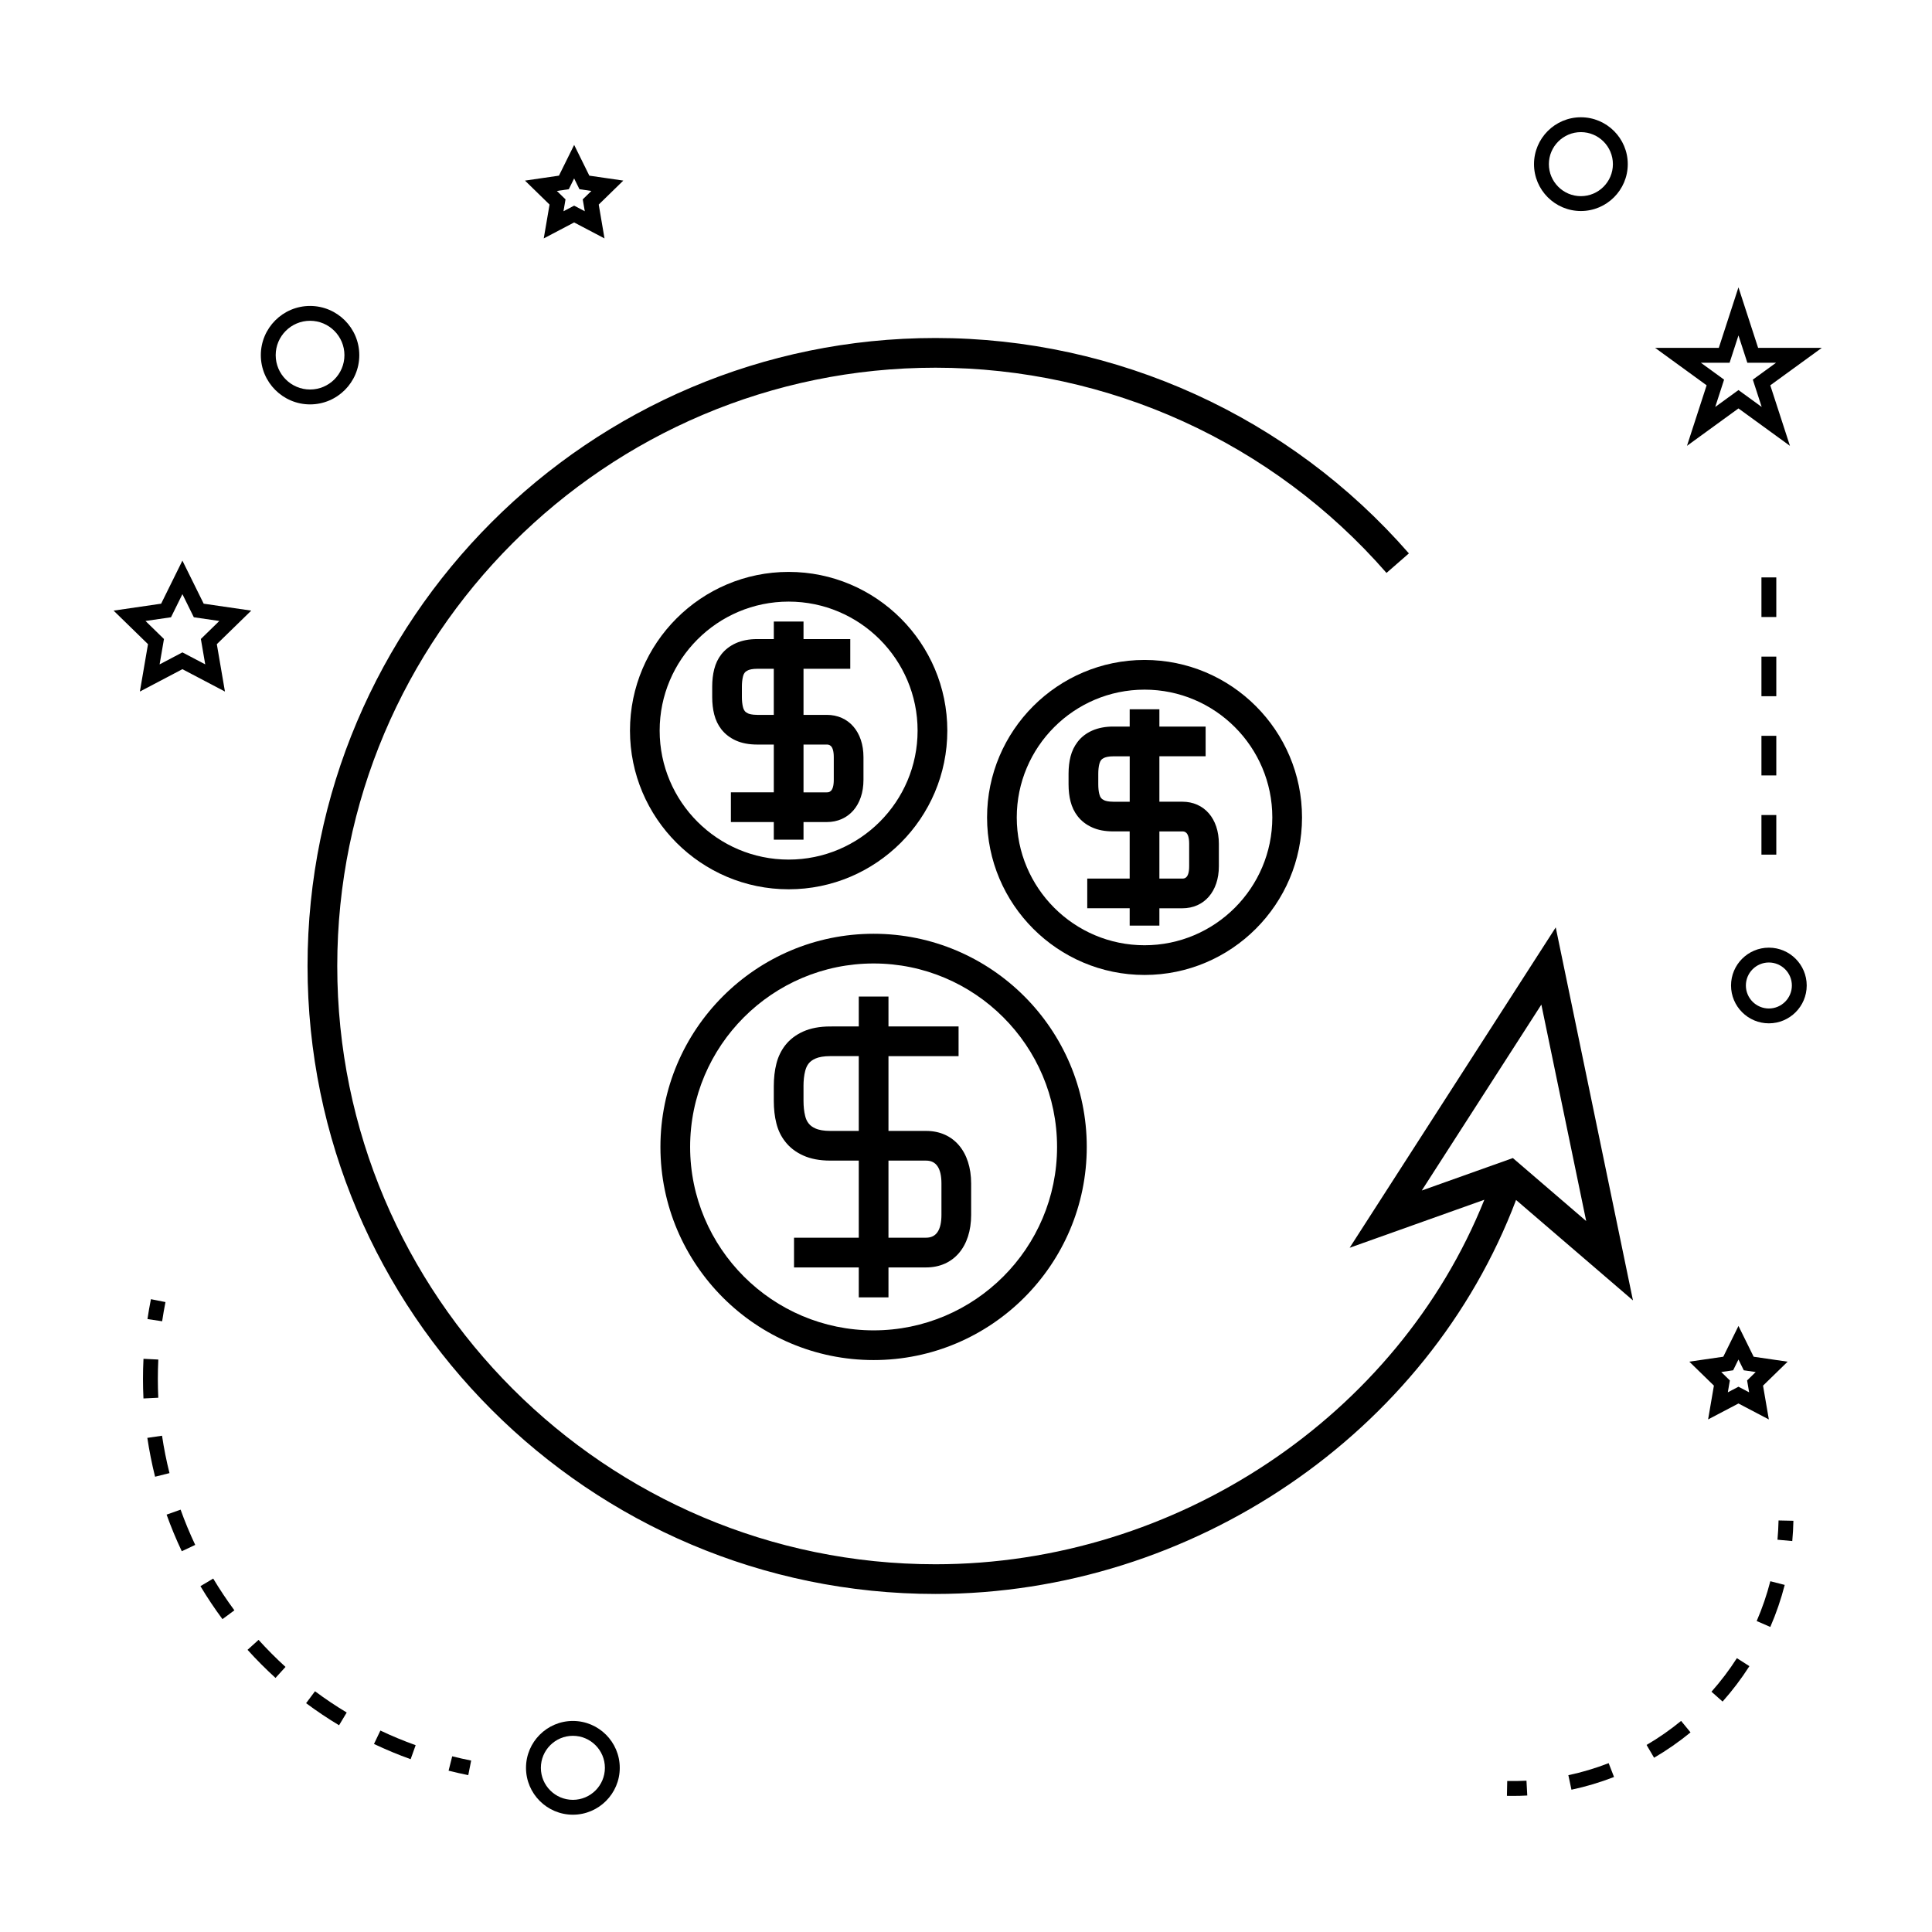 <?xml version="1.0" encoding="UTF-8"?>
<!-- Uploaded to: SVG Repo, www.svgrepo.com, Generator: SVG Repo Mixer Tools -->
<svg fill="#000000" width="800px" height="800px" version="1.1" viewBox="144 144 512 512" xmlns="http://www.w3.org/2000/svg">
 <g>
  <path d="m501.67 474.67 35.695-12.723c-22.961 57.246-81.504 96.598-145.45 96.598-87.422 0-158.54-71.125-158.54-158.55s71.121-158.55 158.54-158.55c45.816 0 89.383 19.82 119.52 54.387l5.934-5.176c-31.641-36.273-77.367-57.082-125.46-57.082-91.762 0-166.41 74.66-166.41 166.42 0 91.762 74.652 166.42 166.41 166.42 68.188 0 130.54-42.691 153.86-104.41l30.98 26.613-20.465-98.848zm43.254-23.773-24.141 8.602 31.691-49.273 11.883 57.367z"/>
  <path d="m352.07 446.52c1.191 1.559 2.797 2.797 4.766 3.688 1.988 0.906 4.402 1.363 7.164 1.363h7.582v20.438h-17.16v7.871h17.16v7.941h7.871v-7.941h9.98c7.246 0 11.93-5.469 11.93-13.93v-8.301c0-8.469-4.68-13.945-11.93-13.945h-9.98v-19.816h18.578v-7.871h-18.578v-7.918h-7.871v7.918l-7.586 0.004c-2.75 0-5.152 0.453-7.152 1.344-1.957 0.883-3.559 2.109-4.762 3.656-1.09 1.41-1.883 3.055-2.332 4.863-0.457 1.789-0.688 3.809-0.688 6.008v3.824c0 2.184 0.23 4.199 0.676 5.945 0.461 1.863 1.234 3.469 2.332 4.859zm27.383 5.055h9.98c2.691 0 4.059 2.047 4.059 6.07v8.301c0 4.019-1.363 6.055-4.059 6.055h-9.98zm-22.52-19.691c0-1.539 0.148-2.902 0.453-4.078 0.195-0.77 0.488-1.418 0.914-1.957 0.402-0.523 1.004-0.965 1.77-1.309 0.961-0.43 2.312-0.656 3.93-0.656h7.582v19.816l-7.586 0.004c-1.609 0-2.961-0.227-3.914-0.66-0.789-0.352-1.371-0.781-1.801-1.348-0.426-0.539-0.707-1.145-0.902-1.945-0.293-1.156-0.441-2.516-0.441-4.039v-3.828z"/>
  <path d="m375.52 504.43c31.148 0 56.484-25.336 56.484-56.488 0-31.152-25.336-56.484-56.484-56.484-31.156 0-56.5 25.336-56.5 56.488 0 31.152 25.344 56.484 56.5 56.484zm0-105.1c26.801 0 48.613 21.805 48.613 48.617s-21.812 48.613-48.613 48.613c-26.812 0-48.629-21.805-48.629-48.617s21.816-48.613 48.629-48.613z"/>
  <path d="m395.05 337.62c0-23.191-18.863-42.059-42.047-42.059-23.188 0-42.051 18.867-42.051 42.059 0 23.188 18.867 42.051 42.051 42.051 23.18 0 42.047-18.867 42.047-42.051zm-76.234 0c0-18.852 15.336-34.188 34.18-34.188s34.176 15.336 34.176 34.188c0 18.844-15.328 34.18-34.176 34.18-18.844 0-34.18-15.336-34.18-34.18z"/>
  <path d="m356.94 366.53v-4.676h6.16c5.82 0 9.73-4.492 9.73-11.184v-6.019c0-6.703-3.91-11.203-9.73-11.203h-6.16v-12.211h12.391v-7.871h-12.391v-4.648h-7.871v4.648h-4.418c-2.137 0-4.035 0.363-5.648 1.09-1.559 0.707-2.852 1.699-3.852 2.969-0.875 1.125-1.484 2.402-1.879 3.93-0.352 1.395-0.531 2.945-0.531 4.598v2.777c0 1.668 0.18 3.219 0.535 4.613 0.383 1.496 0.996 2.769 1.883 3.926 0.988 1.266 2.281 2.266 3.856 2.977 1.574 0.707 3.473 1.07 5.633 1.07h4.418v12.664h-11.371v7.871h11.371v4.676l7.875-0.004zm0-25.211h6.16c0.508 0 1.859 0 1.859 3.332v6.019c0 3.312-1.348 3.312-1.859 3.312h-6.16zm-12.289-7.875c-1.363 0-2.09-0.234-2.394-0.367-0.402-0.184-0.699-0.398-0.883-0.637-0.141-0.188-0.332-0.477-0.477-1.051-0.188-0.738-0.289-1.66-0.289-2.66v-2.777c0-0.992 0.102-1.914 0.285-2.648 0.152-0.594 0.34-0.883 0.457-1.027 0.199-0.258 0.5-0.469 0.891-0.652 0.398-0.172 1.141-0.387 2.402-0.387h4.418v12.211l-4.41 0.004z"/>
  <path d="m451.25 389.3v-4.594h6.07c5.801 0 9.691-4.473 9.691-11.121v-5.992c0-6.66-3.894-11.133-9.691-11.133h-6.07v-12.043h12.254v-7.871h-12.254v-4.582h-7.871v4.582h-4.356c-2.094 0-3.961 0.355-5.574 1.066-1.594 0.703-2.902 1.715-3.871 2.992-0.871 1.133-1.5 2.441-1.867 3.867-0.352 1.359-0.531 2.906-0.531 4.598v2.762c0 1.676 0.18 3.211 0.523 4.551 0.371 1.469 1.004 2.785 1.875 3.91 0.988 1.27 2.281 2.277 3.836 2.969 1.574 0.719 3.406 1.066 5.606 1.066h4.356v12.5h-11.242v7.871h11.242v4.594h7.875zm0-24.965h6.07c0.5 0 1.82 0 1.82 3.258v5.992c0 3.25-1.324 3.25-1.82 3.25h-6.07zm-12.223-7.871c-1.355 0-2.051-0.227-2.367-0.367-0.371-0.168-0.668-0.379-0.852-0.613-0.215-0.277-0.363-0.598-0.477-1.039-0.184-0.719-0.277-1.594-0.277-2.602v-2.762c0-1.008 0.102-1.922 0.285-2.633 0.105-0.414 0.25-0.734 0.492-1.043 0.172-0.227 0.445-0.418 0.805-0.578 0.41-0.18 1.156-0.395 2.394-0.395h4.356v12.043h-4.359z"/>
  <path d="m489.05 360.63c0-23.02-18.719-41.738-41.73-41.738-23.012 0-41.738 18.719-41.738 41.738 0 23.02 18.727 41.742 41.738 41.742 23.012 0 41.73-18.727 41.73-41.742zm-75.598 0c0-18.676 15.191-33.867 33.867-33.867 18.672 0 33.859 15.191 33.859 33.867 0 18.672-15.188 33.871-33.859 33.871-18.676 0-33.867-15.195-33.867-33.871z"/>
  <path d="m295.82 600.07c-6.848 0-12.422 5.574-12.422 12.422s5.574 12.422 12.422 12.422 12.422-5.574 12.422-12.422-5.57-12.422-12.422-12.422zm0 20.906c-4.68 0-8.484-3.809-8.484-8.484 0-4.676 3.809-8.484 8.484-8.484 4.676 0 8.484 3.809 8.484 8.484 0 4.676-3.805 8.484-8.484 8.484z"/>
  <path d="m192.34 321.34 11.273 5.926-2.152-12.555 9.121-8.891-12.602-1.836-5.641-11.414-5.637 11.414-12.602 1.836 9.121 8.891-2.152 12.555zm-9.781-12.773 6.758-0.988 3.023-6.125 3.023 6.125 6.758 0.988-4.891 4.769 1.156 6.727-6.047-3.176-6.043 3.184 1.156-6.727z"/>
  <path d="m300.18 190.55-4.023-8.148-4.031 8.148-9 1.312 6.512 6.352-1.539 8.969 8.051-4.234 8.051 4.234-1.531-8.973 6.512-6.352zm-1.203 9.434-2.824-1.484-2.824 1.484 0.539-3.148-2.289-2.231 3.16-0.461 1.41-2.859 1.41 2.859 3.16 0.461-2.289 2.231z"/>
  <path d="m604.71 515.94 8.051 4.227-1.539-8.957 6.519-6.352-9.004-1.309-4.023-8.16-4.027 8.156-9.004 1.309 6.519 6.352-1.539 8.957zm-1.41-8.797 1.41-2.859 1.41 2.859 3.16 0.457-2.281 2.231 0.539 3.148-2.824-1.484-2.824 1.484 0.539-3.148-2.281-2.231z"/>
  <path d="m604.71 220.15-5.211 16.043h-16.867l13.641 9.918-5.207 16.039 13.645-9.914 13.645 9.918-5.211-16.043 13.641-9.918h-16.863zm3.805 24.457 2.352 7.238-6.156-4.477-6.16 4.481 2.352-7.242-6.156-4.477h7.613l2.352-7.238 2.352 7.238h7.613z"/>
  <path d="m550.53 187.5c0 6.856 5.574 12.422 12.422 12.422s12.422-5.574 12.422-12.422-5.574-12.422-12.422-12.422-12.422 5.57-12.422 12.422zm12.422-8.484c4.68 0 8.484 3.809 8.484 8.484s-3.809 8.484-8.484 8.484c-4.676 0.004-8.484-3.809-8.484-8.484s3.805-8.484 8.484-8.484z"/>
  <path d="m612.77 395.14c-5.531 0-10.027 4.496-10.027 10.027s4.496 10.027 10.027 10.027 10.027-4.496 10.027-10.027-4.496-10.027-10.027-10.027zm0 16.121c-3.359 0-6.094-2.734-6.094-6.094s2.734-6.094 6.094-6.094 6.094 2.734 6.094 6.094-2.734 6.094-6.094 6.094z"/>
  <path d="m226.17 251.17c7.195 0 13.047-5.852 13.047-13.043 0-7.195-5.852-13.047-13.047-13.047s-13.047 5.852-13.047 13.047c0.004 7.184 5.856 13.043 13.047 13.043zm0-22.16c5.023 0 9.109 4.09 9.109 9.109 0 5.023-4.09 9.105-9.109 9.105-5.023 0-9.109-4.082-9.109-9.105 0-5.019 4.09-9.109 9.109-9.109z"/>
  <path d="m262.88 613.25c1.723 0.438 3.457 0.824 5.215 1.18l0.766-3.863c-1.691-0.332-3.371-0.715-5.023-1.129z"/>
  <path d="m186.94 524.48-3.894 0.57c0.516 3.441 1.203 6.906 2.051 10.297l3.82-0.957c-0.82-3.262-1.484-6.594-1.977-9.91z"/>
  <path d="m188.15 545.39c1.172 3.273 2.523 6.539 4.023 9.703l3.559-1.68c-1.441-3.051-2.746-6.191-3.871-9.34z"/>
  <path d="m185.83 509.43c0-1.707 0.043-3.41 0.125-5.137l-3.93-0.195c-0.09 1.785-0.133 3.562-0.133 5.332 0 1.73 0.043 3.453 0.125 5.176l3.93-0.195c-0.074-1.652-0.117-3.312-0.117-4.981z"/>
  <path d="m197.12 564.35c1.801 3.008 3.762 5.953 5.832 8.738l3.164-2.336c-1.988-2.691-3.879-5.527-5.617-8.418z"/>
  <path d="m243.11 606.17c3.148 1.496 6.418 2.852 9.715 4.035l1.328-3.711c-3.168-1.133-6.32-2.441-9.348-3.879z"/>
  <path d="m209.6 581.22c2.332 2.586 4.824 5.09 7.414 7.445l2.648-2.914c-2.492-2.273-4.894-4.688-7.141-7.168z"/>
  <path d="m225.12 595.36c2.793 2.078 5.727 4.051 8.734 5.852l2.027-3.375c-2.887-1.738-5.715-3.633-8.402-5.637z"/>
  <path d="m186.97 494.15c0.25-1.691 0.547-3.391 0.883-5.086l-3.856-0.766c-0.352 1.758-0.656 3.516-0.918 5.269z"/>
  <path d="m615.05 552.04 3.922 0.355c0.164-1.773 0.262-3.57 0.301-5.375l-3.938-0.082c-0.039 1.715-0.133 3.418-0.285 5.102z"/>
  <path d="m559.63 614.44 0.82 3.852c3.82-0.812 7.621-1.945 11.285-3.371l-1.422-3.668c-3.473 1.352-7.066 2.422-10.684 3.188z"/>
  <path d="m597.56 592.32 2.945 2.613c2.609-2.934 5-6.086 7.106-9.383l-3.316-2.121c-2 3.121-4.266 6.113-6.734 8.891z"/>
  <path d="m580.36 606.43 1.988 3.391c3.391-1.984 6.644-4.246 9.66-6.719l-2.5-3.043c-2.856 2.344-5.934 4.492-9.148 6.371z"/>
  <path d="m609.54 573.59 3.609 1.57c1.562-3.594 2.844-7.344 3.82-11.141l-3.816-0.977c-0.922 3.594-2.137 7.144-3.613 10.547z"/>
  <path d="m543.43 615.98-0.082 3.938c0.523 0.012 1.043 0.016 1.562 0.016 1.285 0 2.562-0.031 3.832-0.105l-0.211-3.926c-1.68 0.09-3.391 0.109-5.102 0.078z"/>
  <path d="m610.8 359.99h3.938v10.496h-3.938z"/>
  <path d="m610.8 297.02h3.938v10.496h-3.938z"/>
  <path d="m610.8 339h3.938v10.496h-3.938z"/>
  <path d="m610.8 318.01h3.938v10.496h-3.938z"/>
 </g>
</svg>